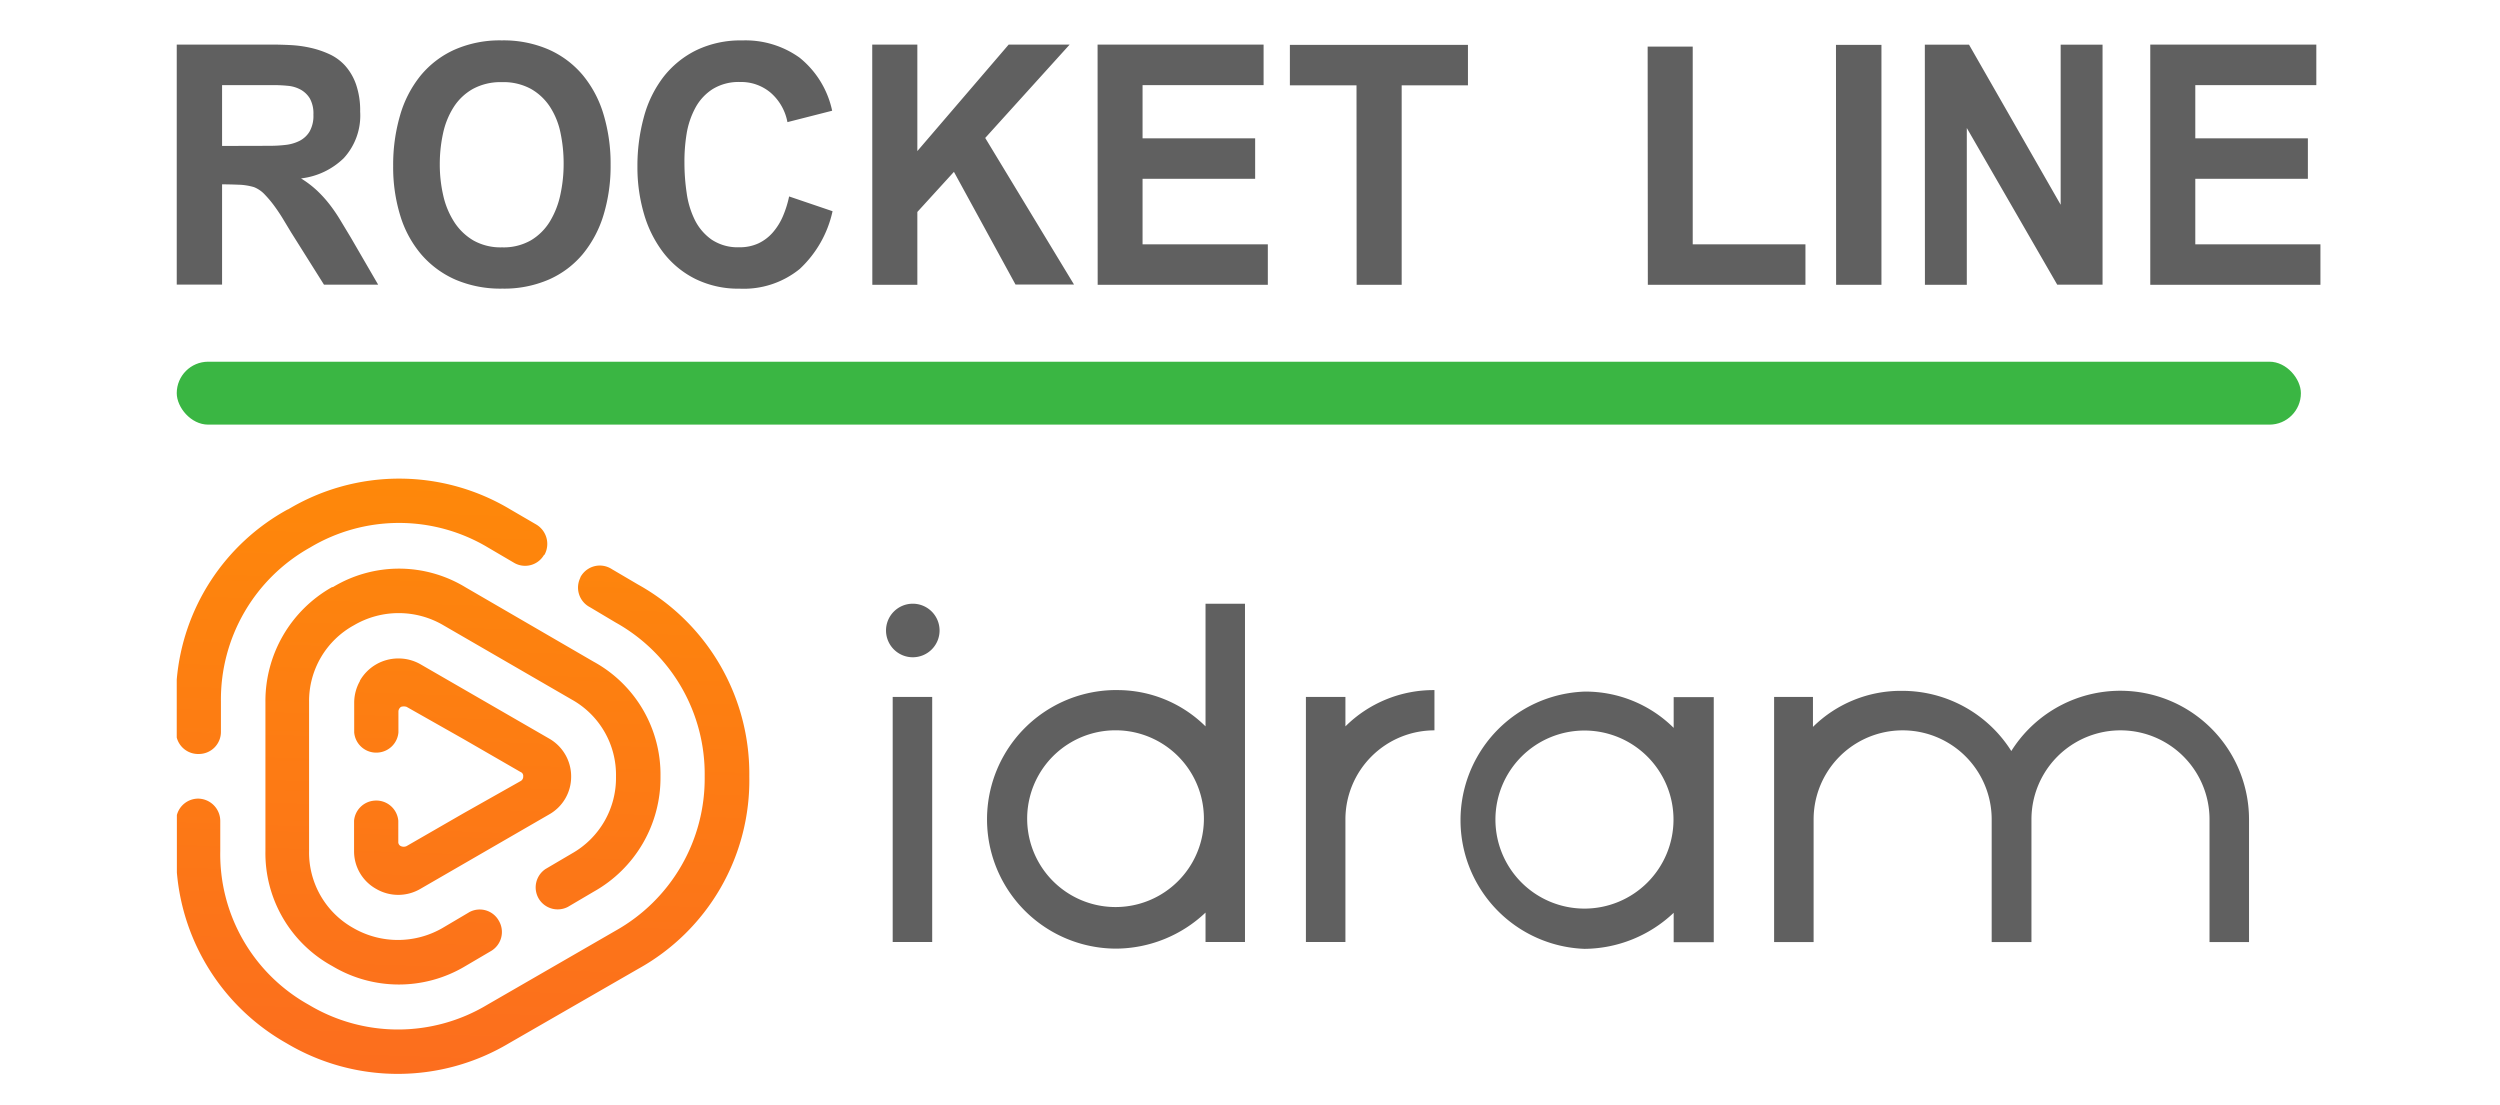 <svg xmlns="http://www.w3.org/2000/svg" xmlns:xlink="http://www.w3.org/1999/xlink" width="56.579" height="25" viewBox="0 0 56.579 25">
  <defs>
    <linearGradient id="linear-gradient" x1="0.477" y1="1.257" x2="0.532" y2="-0.489" gradientUnits="objectBoundingBox">
      <stop offset="0" stop-color="#fb6723"/>
      <stop offset="1" stop-color="#ff9500"/>
    </linearGradient>
    <clipPath id="clip-Artboard_6">
      <rect width="56.579" height="25"/>
    </clipPath>
  </defs>
  <g id="Artboard_6" data-name="Artboard – 6" clip-path="url(#clip-Artboard_6)">
    <g id="Group_1" data-name="Group 1" transform="translate(3)">
      <path id="Path_5" data-name="Path 5" d="M1.46-8.656H2.486v-2.269q.156,0,.365.008a1.367,1.367,0,0,1,.357.055.672.672,0,0,1,.248.172,2.539,2.539,0,0,1,.23.278q.11.153.2.305l.163.27.743,1.182H6.018L5.4-9.72l-.241-.4a3.65,3.65,0,0,0-.241-.352,2.761,2.761,0,0,0-.28-.309,2.294,2.294,0,0,0-.365-.278,1.659,1.659,0,0,0,.966-.458,1.424,1.424,0,0,0,.372-1.052,1.812,1.812,0,0,0-.092-.614,1.261,1.261,0,0,0-.244-.423,1.1,1.1,0,0,0-.354-.262,2.121,2.121,0,0,0-.425-.145,2.629,2.629,0,0,0-.449-.063q-.227-.012-.432-.012H1.46Zm1.026-3.138v-1.377H3.647q.163,0,.326.016a.739.739,0,0,1,.29.086.562.562,0,0,1,.209.2.7.7,0,0,1,.081.368.716.716,0,0,1-.088.383.567.567,0,0,1-.23.211.937.937,0,0,1-.315.09,3.122,3.122,0,0,1-.35.02Zm3.872.454a3.721,3.721,0,0,0,.163,1.131A2.456,2.456,0,0,0,7-9.332a2.171,2.171,0,0,0,.775.567,2.585,2.585,0,0,0,1.055.2,2.542,2.542,0,0,0,1.055-.207,2.1,2.1,0,0,0,.768-.579,2.558,2.558,0,0,0,.467-.884,3.8,3.8,0,0,0,.159-1.131,3.876,3.876,0,0,0-.159-1.139,2.517,2.517,0,0,0-.471-.892,2.136,2.136,0,0,0-.772-.579,2.561,2.561,0,0,0-1.062-.207,2.538,2.538,0,0,0-1.069.211,2.123,2.123,0,0,0-.768.587,2.546,2.546,0,0,0-.464.9A3.987,3.987,0,0,0,6.358-11.34Zm1.055-.039a3.257,3.257,0,0,1,.074-.7,1.808,1.808,0,0,1,.241-.595,1.235,1.235,0,0,1,.435-.411,1.316,1.316,0,0,1,.658-.153,1.3,1.3,0,0,1,.655.153,1.257,1.257,0,0,1,.432.407,1.712,1.712,0,0,1,.237.587,3.357,3.357,0,0,1,.071.7,3.274,3.274,0,0,1-.074.7,1.949,1.949,0,0,1-.237.606,1.258,1.258,0,0,1-.428.426,1.245,1.245,0,0,1-.655.16,1.255,1.255,0,0,1-.648-.156,1.3,1.3,0,0,1-.435-.419,1.86,1.86,0,0,1-.248-.6A3.131,3.131,0,0,1,7.413-11.379Zm7.906.728a2.372,2.372,0,0,1-.138.442,1.4,1.4,0,0,1-.227.368.991.991,0,0,1-.326.25,1,1,0,0,1-.435.09,1.063,1.063,0,0,1-.626-.172,1.193,1.193,0,0,1-.382-.446A1.993,1.993,0,0,1,13-10.733a4.693,4.693,0,0,1-.05-.677A3.91,3.91,0,0,1,13-12.075a1.873,1.873,0,0,1,.2-.587,1.15,1.15,0,0,1,.389-.419,1.124,1.124,0,0,1,.623-.16,1.033,1.033,0,0,1,.69.243,1.165,1.165,0,0,1,.379.665l1.012-.258a2.1,2.1,0,0,0-.736-1.2,2.1,2.1,0,0,0-1.3-.391,2.3,2.3,0,0,0-1.041.223,2.135,2.135,0,0,0-.743.606,2.591,2.591,0,0,0-.442.908,4.179,4.179,0,0,0-.145,1.119,3.75,3.75,0,0,0,.149,1.072,2.651,2.651,0,0,0,.439.876,2.092,2.092,0,0,0,.726.595,2.2,2.2,0,0,0,1,.219,2.007,2.007,0,0,0,1.359-.446,2.516,2.516,0,0,0,.743-1.307Zm1.883,2h1.019V-10.3l.828-.908,1.394,2.551h1.324l-2.01-3.318,1.911-2.113h-1.38l-2.067,2.41v-2.41H17.2Zm5.1,0h3.851v-.916H23.318V-11.05h2.548v-.916H23.318v-1.205h2.739v-.916H22.3Zm5.861,0h1.019v-4.515h1.5v-.916H26.652v.916h1.508Zm6.59,0h3.567v-.916H35.769v-4.476H34.749Zm4.261,0h1.026v-5.431H39.011Zm2.01,0h.948V-12.2l2.046,3.545h1.026v-5.431h-.948v3.623l-2.074-3.623h-1Zm5.1,0h3.851v-.916H47.143V-11.05h2.548v-.916H47.143v-1.205h2.739v-.916H46.124Z" transform="translate(-0.46 15.097)" fill="#606060"/>
      <g id="Page-1" transform="translate(1 10.832)">
        <g id="Desktop-_-Home-1" data-name="Desktop-/-Home-1" transform="translate(0 0)">
          <g id="Group-11-Copy" transform="translate(0 0)">
            <g id="Group-7" transform="translate(16.052 2.831)">
              <path id="Fill-1" d="M.661,8.547h.894V3H.661ZM1.117.891A.606.606,0,1,1,.51,1.5.606.606,0,0,1,1.117.891Z" transform="translate(-0.51 -0.891)" fill="#606060" fill-rule="evenodd"/>
              <path id="Fill-3" d="M10.208,2.846a2.831,2.831,0,0,1,2.019.821V.891h.893V8.547h-.893V7.881a2.966,2.966,0,0,1-2.019.816,2.926,2.926,0,1,1,0-5.852m0,.911a2,2,0,1,1-.035,0h.035" transform="translate(-4.996 -0.891)" fill="#606060" fill-rule="evenodd"/>
              <path id="Fill-4" d="M31.572,6.682a2.831,2.831,0,0,0-2.015.821V6.836h-.894v5.547h.894V9.608a2.015,2.015,0,0,1,2.015-2.015Z" transform="translate(-19.16 -4.727)" fill="#606060" fill-rule="evenodd"/>
              <path id="Fill-5" d="M43.857,6.9h.907v5.547h-.907v-.666a2.965,2.965,0,0,1-2.019.816,2.913,2.913,0,0,1,0-5.822,2.831,2.831,0,0,1,2.019.821Zm-2.019.756a2.015,2.015,0,1,1-2.015,2.015,2.015,2.015,0,0,1,2.015-2.015Z" transform="translate(-26.031 -4.786)" fill="#606060" fill-rule="evenodd"/>
              <path id="Fill-6" d="M60.943,6.869h-.894v5.547h.894V9.64a2.015,2.015,0,0,1,4.03,0v2.776h.9V9.64a2.015,2.015,0,0,1,4.03,0v2.776h.894V9.64a2.913,2.913,0,0,0-5.38-1.547,2.917,2.917,0,0,0-2.47-1.362,2.831,2.831,0,0,0-2.019.816V6.869Z" transform="translate(-39.95 -4.759)" fill="#606060" fill-rule="evenodd"/>
            </g>
            <g id="Group-10">
              <path id="Fill-8" d="M2.566.836A4.865,4.865,0,0,0,.052,4.689h0V6a.5.5,0,0,0,.5.372h0a.5.5,0,0,0,.5-.5h0V5.184A3.94,3.94,0,0,1,3.068,1.7h0a3.922,3.922,0,0,1,4.03,0h0l.593.348,0,0h0a.494.494,0,0,0,.674-.183h.009a.511.511,0,0,0-.18-.683h0L7.6.836A4.889,4.889,0,0,0,5.082.14h0a4.891,4.891,0,0,0-2.516.7M9.189,2.377a.5.5,0,0,0,.213.672h0l.584.348A3.926,3.926,0,0,1,12,6.881h0A3.947,3.947,0,0,1,9.986,10.37h0L7.077,12.049a3.925,3.925,0,0,1-4.035,0h0A3.9,3.9,0,0,1,1.037,8.565h0V7.882a.507.507,0,0,0-.5-.5h0a.5.5,0,0,0-.482.372h0v1.3a4.915,4.915,0,0,0,2.483,3.865h0a4.916,4.916,0,0,0,5.032,0h0l2.925-1.684A4.876,4.876,0,0,0,13.01,6.881h0a4.9,4.9,0,0,0-2.518-4.344h0L9.9,2.189a.434.434,0,0,0-.043-.025h0a.5.5,0,0,0-.229-.057h0a.5.5,0,0,0-.443.269m-5.614.217A2.96,2.96,0,0,0,2.059,5.2h0V8.565a2.913,2.913,0,0,0,1.516,2.608h0a2.927,2.927,0,0,0,3.008,0h0l.592-.348a.5.5,0,0,0,.164-.683h0a.494.494,0,0,0-.674-.186h0l-.009.006h0l-.589.348a2.019,2.019,0,0,1-2.02,0h0a1.958,1.958,0,0,1-1-1.744h0V5.2A1.957,1.957,0,0,1,4.065,3.457h0a2,2,0,0,1,2.019,0h0L8.993,5.141a1.95,1.95,0,0,1,1,1.74h0a1.963,1.963,0,0,1-1,1.744h0L8.4,8.974a.5.5,0,0,0-.144.69h0a.5.5,0,0,0,.647.169h0l.584-.344A2.953,2.953,0,0,0,11,6.881h0a2.912,2.912,0,0,0-1.517-2.6h0l-2.9-1.684a2.9,2.9,0,0,0-1.5-.42h0a2.9,2.9,0,0,0-1.5.42M4.2,4.717a1,1,0,0,0-.132.484h0v.684a.5.5,0,0,0,.547.454h0a.5.5,0,0,0,.454-.454h0V5.412a.129.129,0,0,1,.06-.107h0a.207.207,0,0,1,.125,0h0l1.289.73,1.289.744a.094.094,0,0,1,.061.1h0a.112.112,0,0,1-.061.107h0L6.54,7.715l-1.289.743a.158.158,0,0,1-.125,0h0a.1.1,0,0,1-.06-.1h0V7.882a.5.5,0,0,0-.547-.454h0a.5.5,0,0,0-.454.454h0v.684a.974.974,0,0,0,.5.859h0a.991.991,0,0,0,1,0h0L8.478,7.741a.977.977,0,0,0,.5-.86h0a.985.985,0,0,0-.5-.859h0L5.569,4.342a1,1,0,0,0-.5-.132h0a1,1,0,0,0-.874.507" transform="translate(-0.052 -0.14)" fill-rule="evenodd" fill="url(#linear-gradient)"/>
            </g>
          </g>
        </g>
      </g>
      <rect id="Rectangle_1" data-name="Rectangle 1" width="48.073" height="1.424" rx="0.712" transform="translate(1 8.186)" fill="#3ab643"/>
    </g>
  </g>
</svg>
